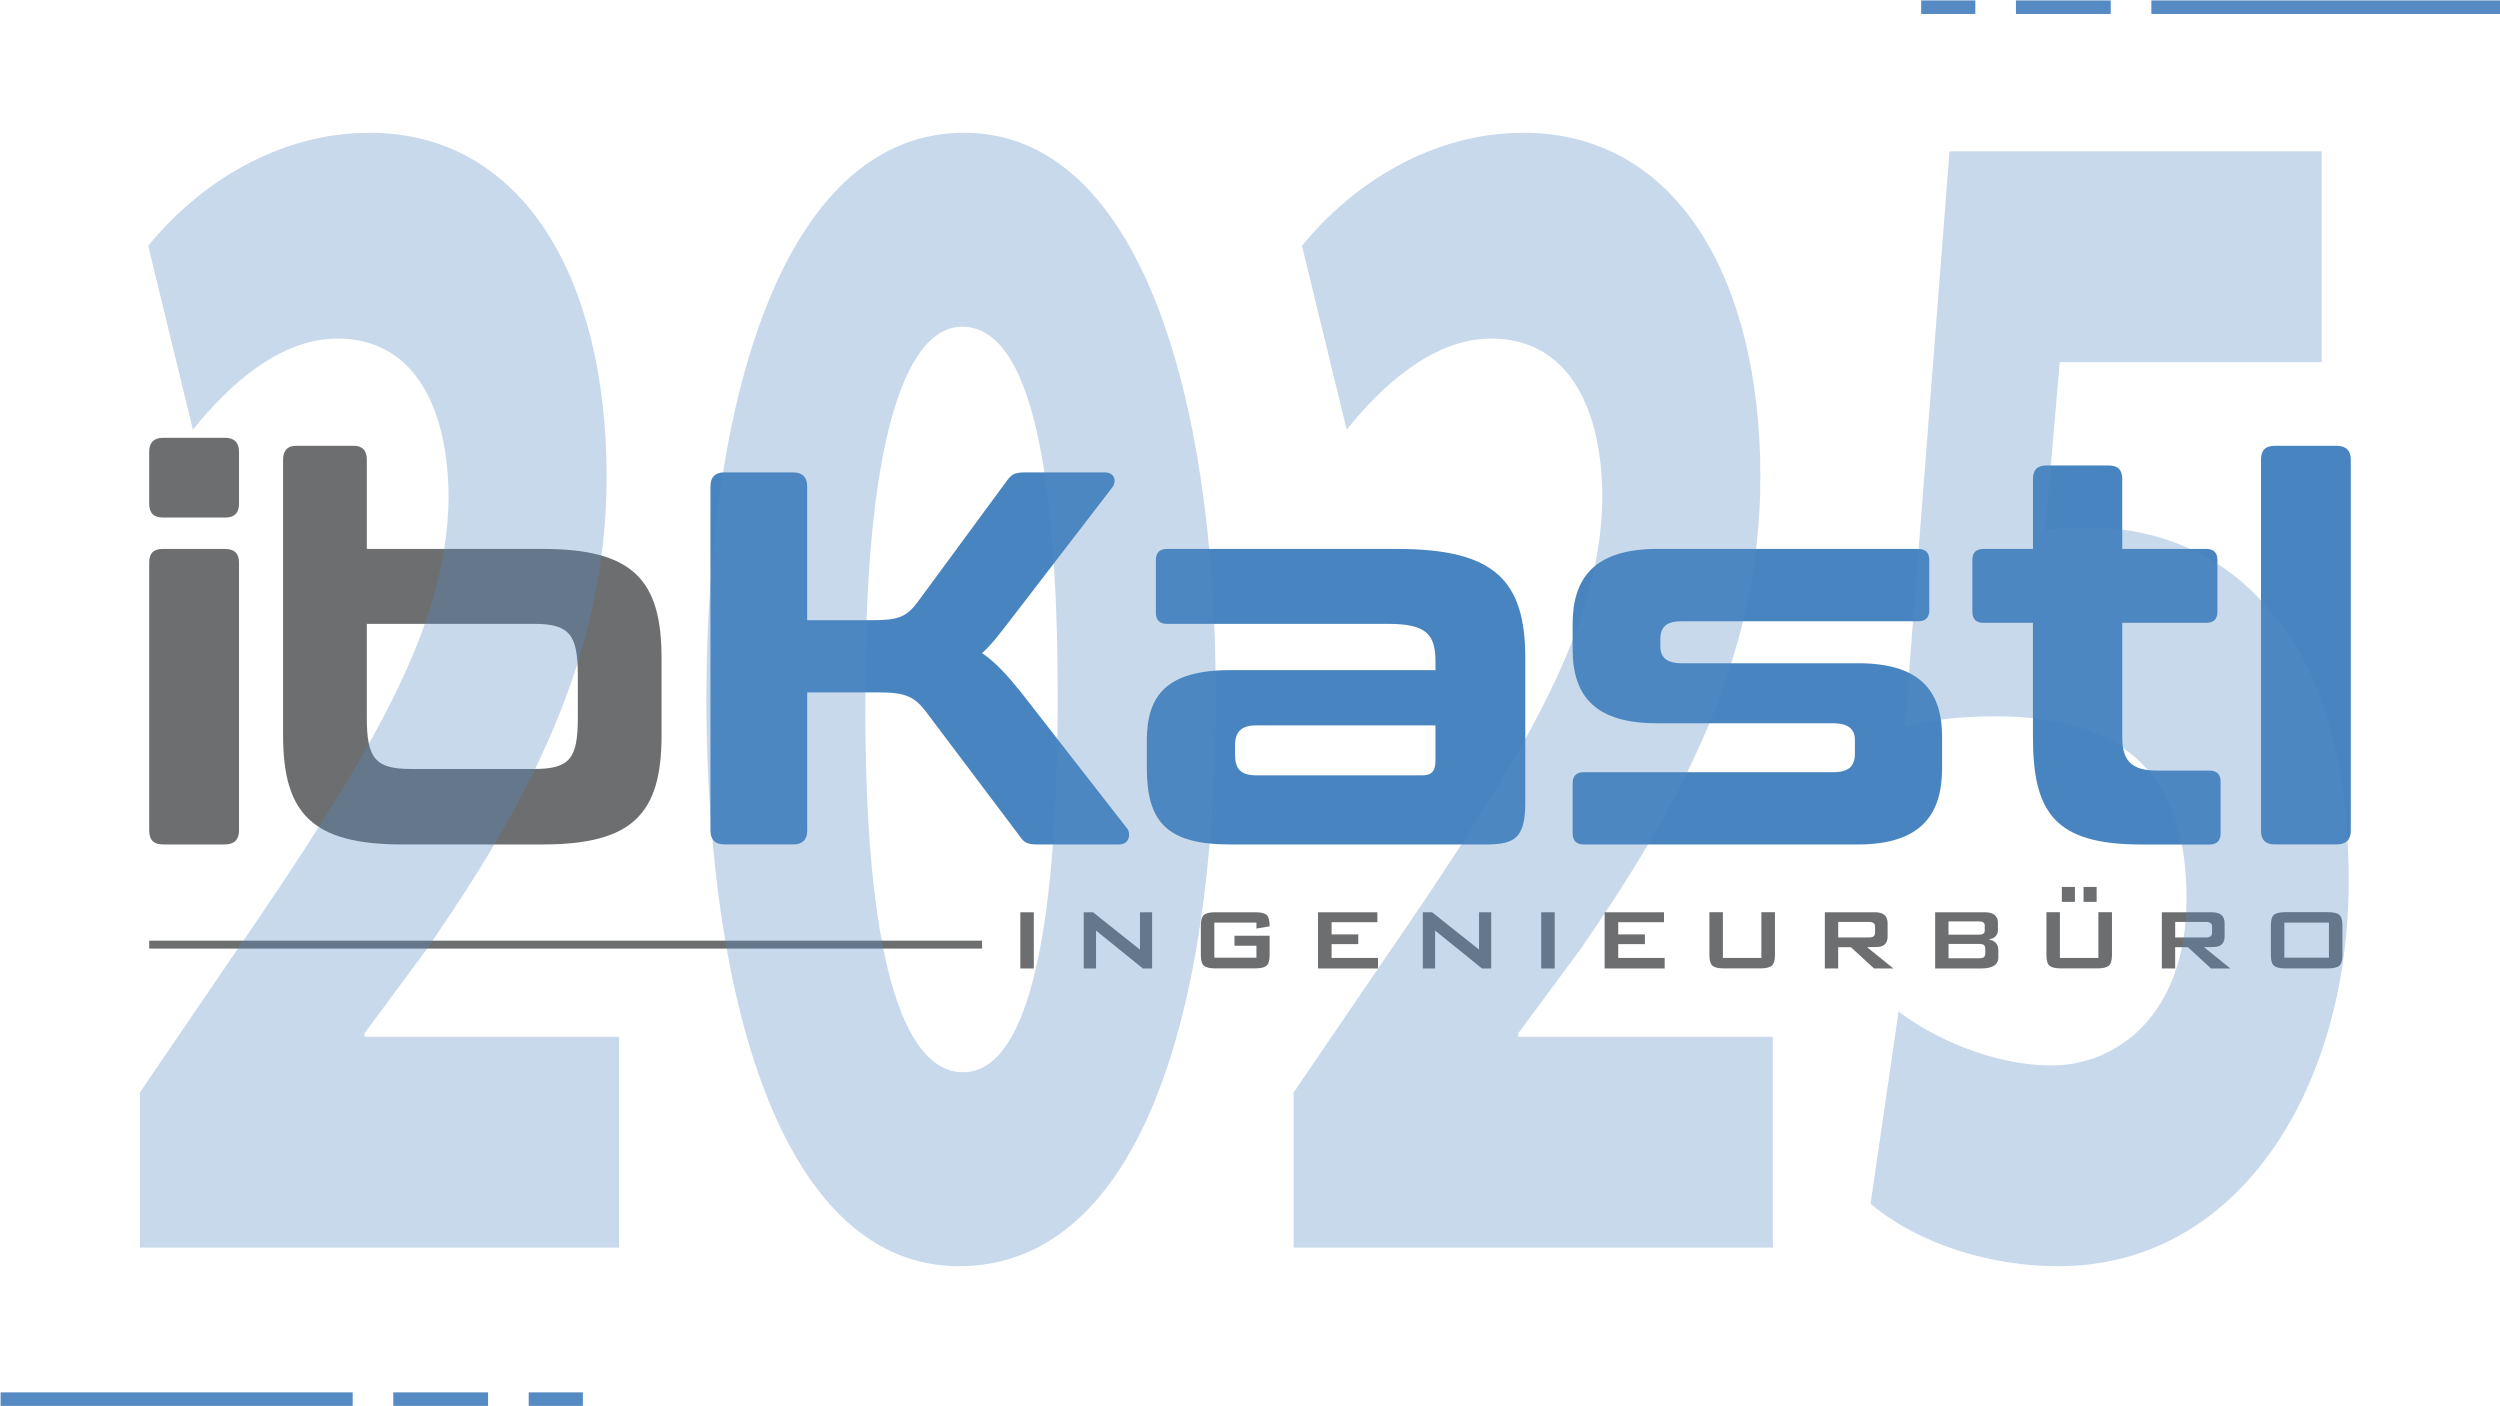 <?xml version="1.0" encoding="UTF-8"?>
<svg id="uuid-f55c09b2-ea78-4253-8fad-cc3a23624f16" data-name="Layer 1" xmlns="http://www.w3.org/2000/svg" viewBox="0 0 1920 1080">
  <defs>
    <style>
      .uuid-664ada79-1d65-46b7-9a90-c102e03a1ea8, .uuid-30dd7c6b-82ba-4fca-8ea9-7dabf212159b {
        fill: #6d6e70;
      }

      .uuid-cf340d8c-1401-4a48-8d56-942925769e56 {
        fill: #4885c0;
      }

      .uuid-cf340d8c-1401-4a48-8d56-942925769e56, .uuid-30dd7c6b-82ba-4fca-8ea9-7dabf212159b {
        fill-rule: evenodd;
      }

      .uuid-5bef02c0-b845-4e96-90ad-62ba46bbe9c7 {
        opacity: .33;
      }

      .uuid-cffce8e8-ead6-47cb-9309-18b0b766d238 {
        fill: #558bc2;
      }
    </style>
  </defs>
  <g>
    <path class="uuid-30dd7c6b-82ba-4fca-8ea9-7dabf212159b" d="M125.19,421.57c-7.36,0-10.61,3.28-10.61,10.61v205.74c0,6.94,3.28,10.61,10.61,10.61h47.35c7.36,0,11.02-3.67,11.02-10.61v-205.74c0-7.36-3.67-10.61-11.02-10.61,0,0-47.35,0-47.35,0ZM125.19,336.24c-6.94,0-10.61,3.67-10.61,10.61v40.01c0,7.36,3.67,10.61,10.61,10.61h47.76c6.94,0,10.61-3.28,10.61-10.61v-40.01c0-6.94-3.67-10.61-10.61-10.61h-47.76Z"/>
    <path class="uuid-30dd7c6b-82ba-4fca-8ea9-7dabf212159b" d="M227.29,342.37c-6.47,0-9.88,3.67-9.88,10.61v211.87c0,60.01,22.44,83.69,91.68,83.69h107.67c69.24,0,91.31-23.69,91.31-83.69v-59.59c0-60.01-22.07-83.69-91.31-83.69h-135.04v-68.59c0-6.94-3.43-10.61-9.88-10.61h-44.54ZM410.28,479.13c27.4,0,33.49,8.58,33.49,39.6v32.66c0,31.02-6.08,39.18-33.49,39.18h-94.72c-27.4,0-33.85-8.16-33.85-39.18v-72.25h128.6-.03Z"/>
    <path class="uuid-cf340d8c-1401-4a48-8d56-942925769e56" d="M556.25,362.78c-6.94,0-10.61,3.67-10.61,10.61v264.52c0,6.94,3.67,10.61,10.61,10.61h53.07c6.94,0,10.61-3.67,10.61-10.61v-106.13h55.51c19.99,0,26.94,3.28,35.93,15.11l72.25,95.94c2.86,4.08,5.3,5.72,13.05,5.72h62.45c9.39,0,8.97-9.39,6.53-12.25l-82.06-105.33c-10.22-12.66-19.19-22.46-29.38-29.38,6.94-6.11,13.47-14.69,21.63-25.3l78.78-102.47c2.86-4.08,1.64-11.02-6.14-11.02h-61.23c-8.16,0-10.19,1.64-13.47,5.72l-68.17,92.66c-9.39,13.05-15.91,15.11-35.93,15.11h-49.79v-102.88c0-6.94-3.67-10.61-10.61-10.61h-53.07l.03-.03Z"/>
    <path class="uuid-cf340d8c-1401-4a48-8d56-942925769e56" d="M896.3,421.57c-5.72,0-8.58,2.86-8.58,8.58v40.4c0,5.72,2.86,8.58,8.58,8.58h169.83c29.38,0,36.32,8.16,36.32,28.99v6.53h-157.59c-48.98,0-64.09,19.6-64.09,53.9v21.22c0,41.24,15.11,58.79,64.09,58.79h196.35c23.69,0,30.21-6.14,30.21-33.07v-110.21c0-60.01-24.08-83.69-98.38-83.69h-176.77.03ZM1092.24,595.46h-127.37c-11.83,0-16.33-4.89-16.33-15.52v-7.75c0-9.8,4.5-15.11,16.33-15.11h137.57v26.94c0,8.16-2.86,11.44-10.19,11.44Z"/>
    <path class="uuid-cf340d8c-1401-4a48-8d56-942925769e56" d="M1272.68,421.57c-48.57,0-64.9,22.85-64.9,57.56v19.6c0,37.15,18.77,56.73,64.51,56.73h135.54c11.83,0,16.74,4.89,16.74,12.66v10.61c0,9.8-4.89,14.3-16.74,14.3h-191.46c-5.72,0-8.58,2.86-8.58,8.58v38.38c0,5.72,2.86,8.58,8.58,8.58h210.24c48.57,0,64.9-22.85,64.9-58.37v-24.49c0-36.74-18.77-56.34-64.51-56.34h-135.54c-11.83,0-16.33-4.89-16.33-13.05v-5.3c0-9.39,4.5-13.88,16.33-13.88h181.66c5.72,0,8.58-2.86,8.58-8.58v-38.38c0-5.72-2.86-8.58-8.58-8.58h-200.43v-.03Z"/>
    <path class="uuid-cf340d8c-1401-4a48-8d56-942925769e56" d="M1523.34,421.57c-5.72,0-8.58,2.86-8.58,8.58v39.6c0,5.72,2.86,8.58,8.58,8.58h37.96v87.78c0,58.79,17.55,82.47,83.28,82.47h52.26c5.72,0,8.58-2.86,8.58-8.58v-39.6c0-5.72-2.86-8.58-8.58-8.58h-40.4c-20.41,0-26.55-8.58-26.55-25.71v-87.78h64.51c5.72,0,8.58-2.86,8.58-8.58v-39.6c0-5.72-2.86-8.58-8.58-8.58h-64.51v-53.48c0-7.36-3.28-10.61-10.61-10.61h-47.35c-7.36,0-10.61,3.28-10.61,10.61v53.48h-37.99Z"/>
    <path class="uuid-cf340d8c-1401-4a48-8d56-942925769e56" d="M1747.05,342.37c-7.36,0-10.61,3.67-10.61,10.61v284.93c0,6.94,3.28,10.61,10.61,10.61h47.35c7.36,0,11.02-3.67,11.02-10.61v-284.93c0-6.94-3.67-10.61-11.02-10.61h-47.35Z"/>
    <path class="uuid-30dd7c6b-82ba-4fca-8ea9-7dabf212159b" d="M793.96,743.76h-10.35v-43.16h10.35v43.16h0ZM884.83,743.76h-7.12l-35.96-29.09v29.09h-9.44v-43.16h7.12l36.06,28.68v-28.68h9.33v43.16h0ZM975.08,733.54c0,4.08-.81,6.81-2.42,8.16-1.61,1.35-4.47,2.03-8.63,2.03h-30.73c-4.16,0-7.02-.68-8.63-2.03s-2.42-4.08-2.42-8.16v-22.75c0-4.08.81-6.81,2.42-8.16s4.47-2.03,8.63-2.03h30.73c4.34,0,7.28.7,8.79,2.13,1.51,1.43,2.26,4.32,2.26,8.68l-10.14,1.74v-4.6h-32.34v26.94h32.34v-9.18h-16.87v-7.64h27.01v14.9h0v-.03ZM1058.31,743.76h-46.1v-43.16h45.6v7.64h-35.15v9.39h20.49v7.46h-20.49v10.61h35.65v8.06h0ZM1145.25,743.76h-7.12l-35.96-29.09v29.09h-9.44v-43.16h7.12l36.06,28.68v-28.68h9.33v43.16h0ZM1194,743.76h-10.35v-43.16h10.35v43.16h0ZM1278.45,743.76h-46.1v-43.16h45.6v7.64h-35.15v9.39h20.49v7.46h-20.49v10.61h35.67v8.06h-.03ZM1363.16,733.54c0,4.08-.83,6.81-2.47,8.16s-4.52,2.03-8.68,2.03h-28.13c-4.16,0-7.05-.68-8.63-2.03-1.61-1.35-2.42-4.08-2.42-8.16v-32.97h10.35v35.1h29.54v-35.1h10.45v32.97h0ZM1454.13,743.76h-14.87l-17.78-16.33h-9.75v16.33h-10.24v-43.16h38.27c6.63,0,9.93,2.78,9.93,8.37v10.22c0,4.21-1.77,6.81-5.33,7.75-1.2.34-4.68.49-10.45.49l20.2,16.33h.03ZM1440.06,716.51v-4.99c0-2.31-1.56-3.48-4.71-3.48h-23.61v11.93h23.61c3.15,0,4.71-1.14,4.71-3.46h0ZM1534.73,735.29c0,5.64-4.39,8.48-13.16,8.48h-35.36v-43.16h38.17c6.71,0,10.04,2.78,10.04,8.37v5.2c0,4.08-2.42,6.53-7.23,7.36,5.02.81,7.54,3.56,7.54,8.27v5.51h0v-.03ZM1524.28,714.77v-4.08c0-2.03-1.53-3.07-4.63-3.07h-23.19v10.22h23.19c3.07,0,4.63-1.01,4.63-3.07h0ZM1524.69,732.11v-3.28c0-1.64-.47-2.73-1.4-3.28-.68-.42-1.87-.62-3.61-.62h-23.19v11.02h23.19c1.74,0,2.94-.21,3.61-.62.94-.55,1.4-1.64,1.4-3.28h0v.05ZM1621.99,733.54c0,4.08-.83,6.81-2.47,8.16s-4.52,2.03-8.68,2.03h-28.13c-4.16,0-7.02-.68-8.63-2.03s-2.42-4.08-2.42-8.16v-32.97h10.35v35.1h29.54v-35.1h10.45v32.97h0ZM1610.21,692.62h-10.04v-11.44h10.04v11.44h0ZM1593.54,692.62h-10.04v-11.44h10.04v11.44h0ZM1712.93,743.76h-14.87l-17.78-16.33h-9.75v16.33h-10.24v-43.16h38.27c6.63,0,9.93,2.78,9.93,8.37v10.22c0,4.21-1.77,6.81-5.33,7.75-1.2.34-4.68.49-10.45.49l20.2,16.33h.03ZM1698.87,716.51v-4.99c0-2.31-1.56-3.48-4.71-3.48h-23.61v11.93h23.61c3.15,0,4.71-1.14,4.71-3.46h0ZM1798.97,733.54c0,4.08-.81,6.81-2.42,8.16s-4.5,2.03-8.63,2.03h-32.84c-4.16,0-7.02-.68-8.63-2-1.61-1.33-2.42-4.06-2.42-8.22v-22.75c0-4.16.81-6.89,2.42-8.22,1.61-1.33,4.47-2,8.63-2h32.84c4.16,0,7.05.65,8.63,2,1.61,1.33,2.42,4.06,2.42,8.22v22.75h0v.03ZM1788.62,735.49v-26.94h-34.24v26.94h34.24Z"/>
    <rect class="uuid-664ada79-1d65-46b7-9a90-c102e03a1ea8" x="114.58" y="722.44" width="639.65" height="6.08"/>
  </g>
  <g>
    <rect class="uuid-cffce8e8-ead6-47cb-9309-18b0b766d238" x=".45" y="1069.33" width="270.4" height="10.4"/>
    <rect class="uuid-cffce8e8-ead6-47cb-9309-18b0b766d238" x="302.05" y="1069.33" width="72.8" height="10.4"/>
    <rect class="uuid-cffce8e8-ead6-47cb-9309-18b0b766d238" x="406.05" y="1069.33" width="41.6" height="10.4"/>
  </g>
  <g>
    <rect class="uuid-cffce8e8-ead6-47cb-9309-18b0b766d238" x="1652.25" y=".33" width="270.4" height="10.4"/>
    <rect class="uuid-cffce8e8-ead6-47cb-9309-18b0b766d238" x="1548.25" y=".33" width="72.8" height="10.4"/>
    <rect class="uuid-cffce8e8-ead6-47cb-9309-18b0b766d238" x="1475.45" y=".33" width="41.6" height="10.4"/>
  </g>
  <g class="uuid-5bef02c0-b845-4e96-90ad-62ba46bbe9c7">
    <path class="uuid-cffce8e8-ead6-47cb-9309-18b0b766d238" d="M107.43,958.17v-119.17l67.06-98.44c113.36-164.5,168.44-259.06,170.04-357.5,0-68.65-25.55-123.05-85.42-123.05-44.7,0-83.82,36.27-110.96,69.95l-34.33-141.19c39.12-47.93,99.79-86.79,170.04-86.79,117.35,0,182.01,111.4,182.01,264.24,0,141.19-63.07,253.88-138.1,362.69l-47.9,64.76v2.59h195.58v161.91H107.43Z"/>
    <path class="uuid-cffce8e8-ead6-47cb-9309-18b0b766d238" d="M933.66,533.32c0,260.36-64.66,439.11-197.18,439.11s-193.19-195.59-193.99-433.93c0-243.52,63.86-436.52,197.98-436.52s193.19,200.77,193.19,431.34ZM664.63,538.5c-.8,193,27.94,284.97,75.04,284.97s72.64-95.85,72.64-287.56-24.75-284.97-73.44-284.97c-44.7,0-75.04,91.97-74.24,287.56Z"/>
    <path class="uuid-cffce8e8-ead6-47cb-9309-18b0b766d238" d="M993.53,958.17v-119.17l67.06-98.44c113.36-164.5,168.44-259.06,170.04-357.5,0-68.65-25.55-123.05-85.42-123.05-44.7,0-83.82,36.27-110.96,69.95l-34.33-141.19c39.12-47.93,99.79-86.79,170.04-86.79,117.35,0,182.01,111.4,182.01,264.24,0,141.19-63.07,253.88-138.11,362.69l-47.9,64.76v2.59h195.58v161.91h-368.01Z"/>
    <path class="uuid-cffce8e8-ead6-47cb-9309-18b0b766d238" d="M1783.04,278.14h-201.17l-11.18,129.53c11.18-2.59,20.76-2.59,33.53-2.59,49.49,0,99.79,18.13,136.51,60.88,39.12,42.75,63.06,112.69,63.06,211.13,0,156.73-83.02,295.33-222.72,295.33-63.07,0-115.75-23.32-144.49-47.93l21.55-147.67c23.15,18.13,70.25,41.45,117.35,41.45,50.29,0,103.78-38.86,103.78-128.24s-42.31-139.89-146.09-139.89c-28.74,0-48.7,2.59-70.25,7.77l34.33-441.7h285.79v161.91Z"/>
  </g>
</svg>